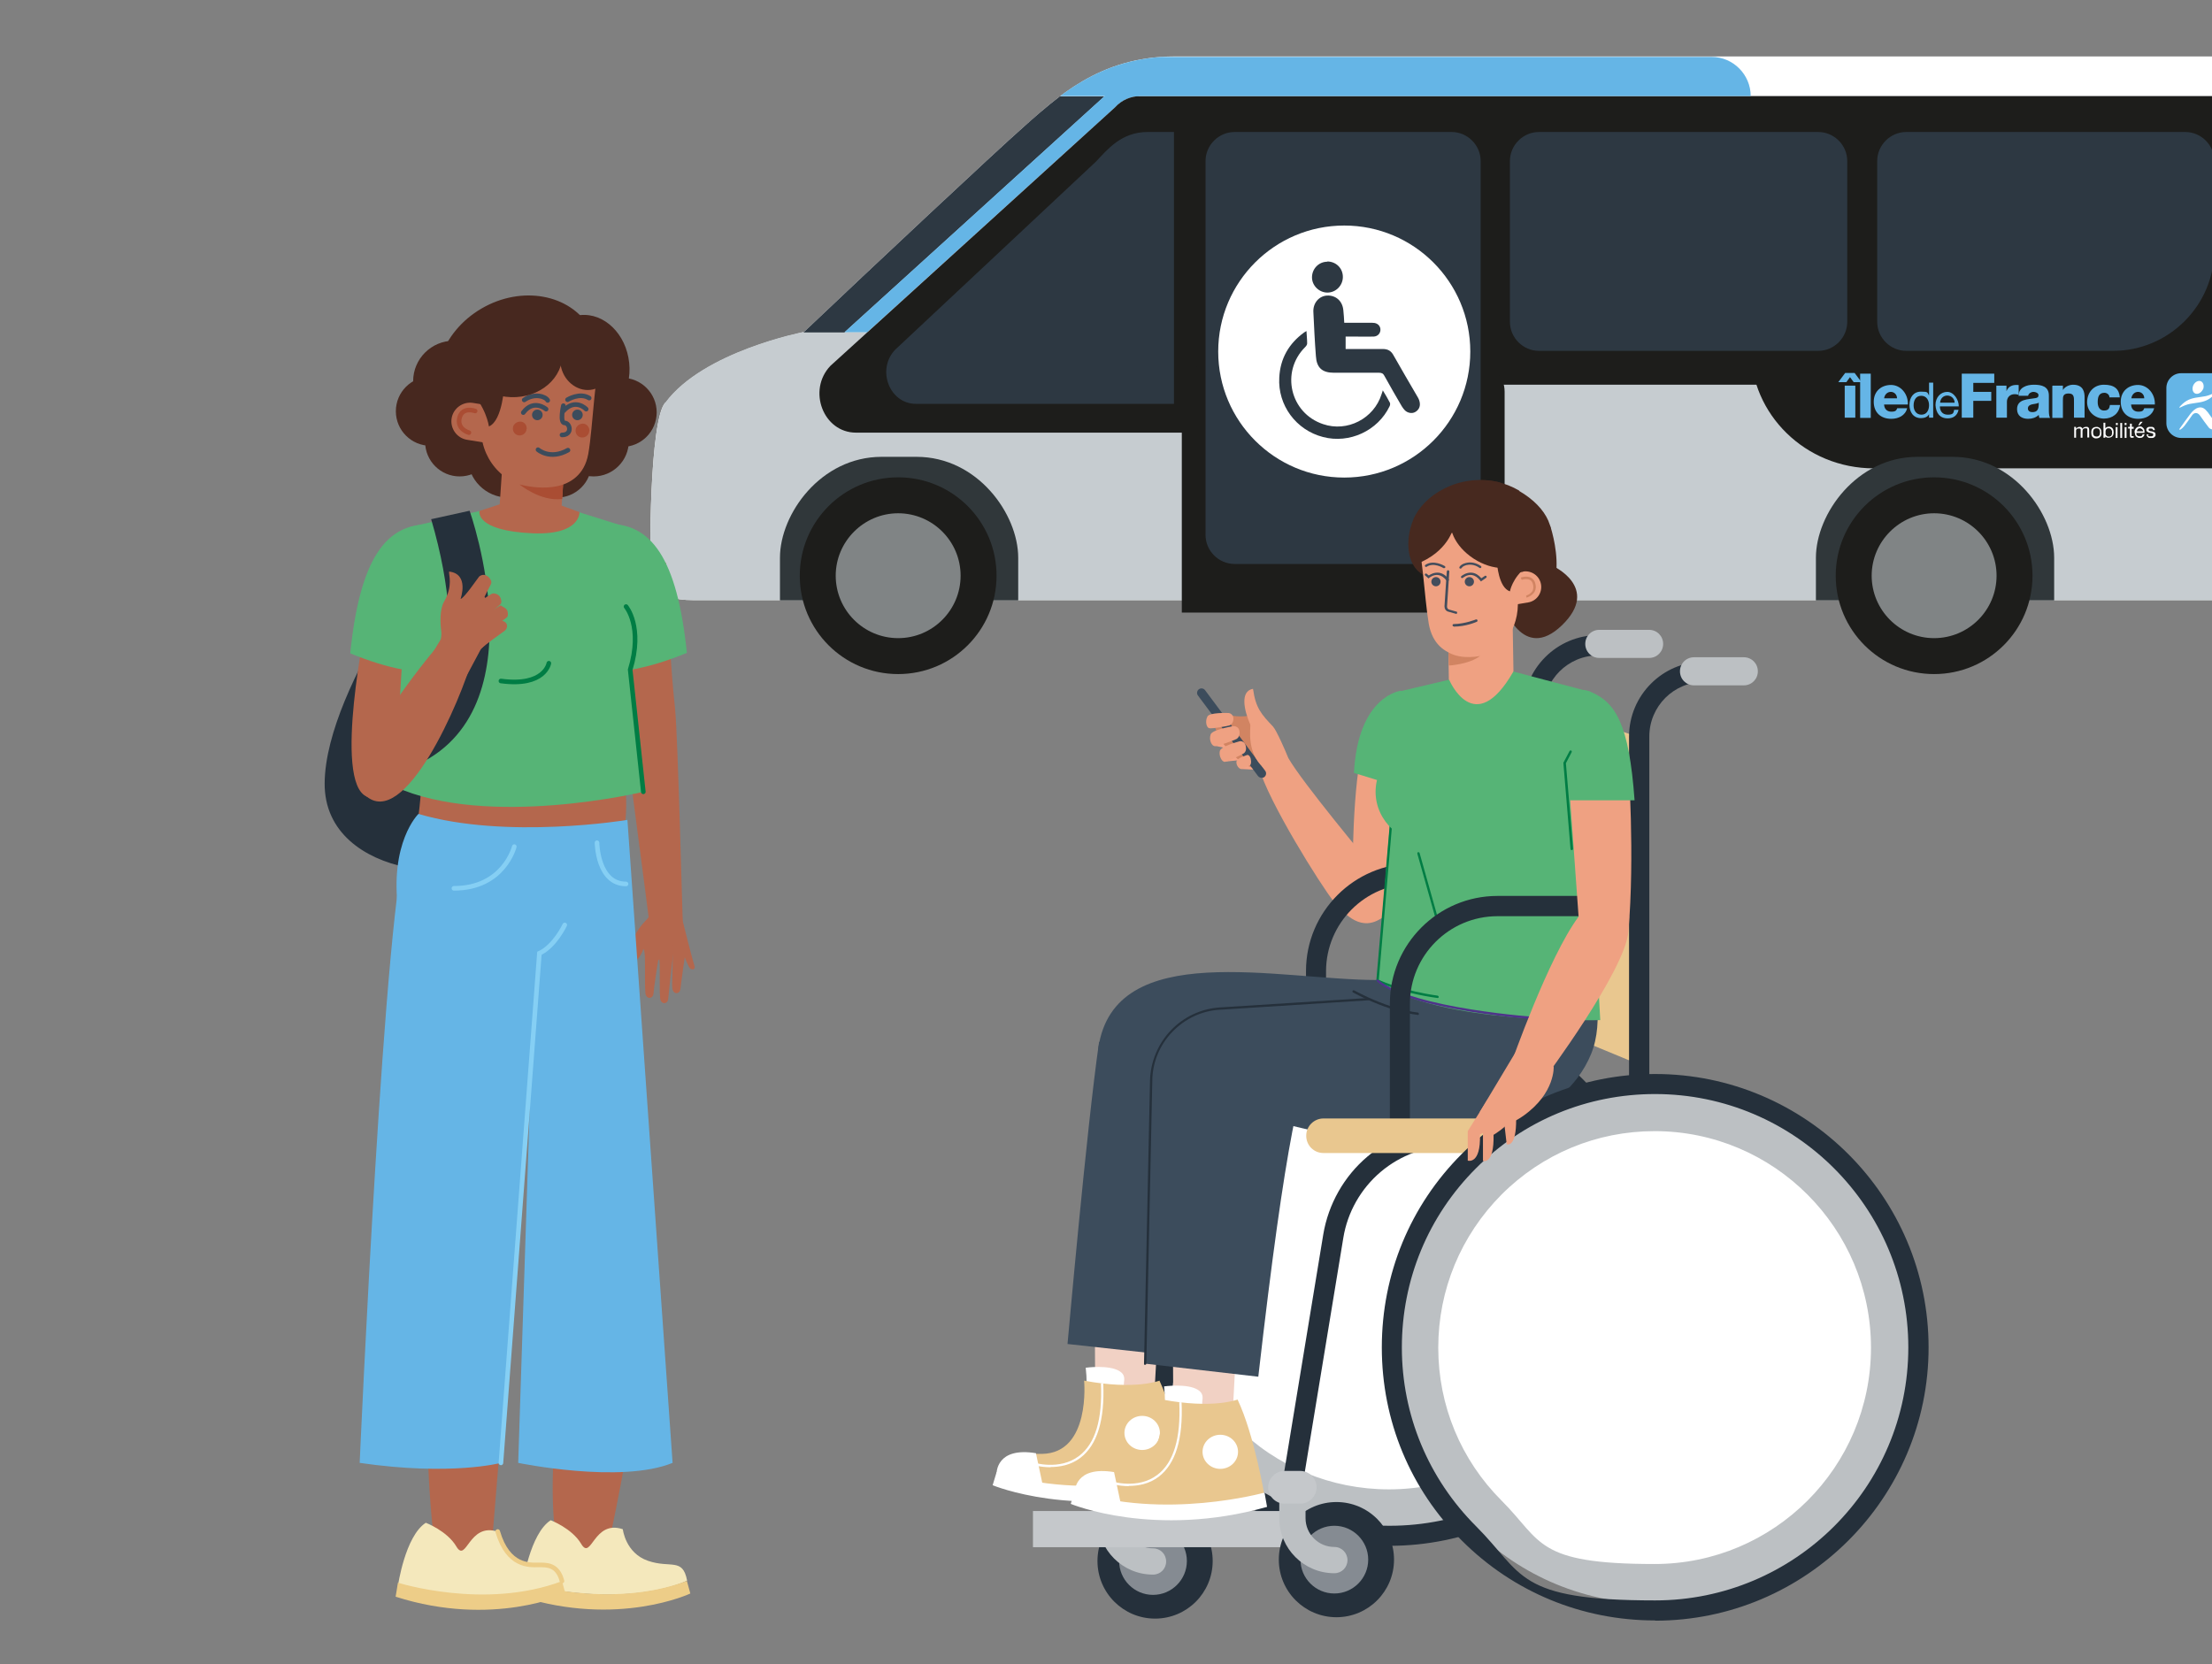 <?xml version="1.0" encoding="utf-8"?>
<svg xmlns="http://www.w3.org/2000/svg" id="Calque_1" data-name="Calque 1" version="1.1" viewBox="0 0 960 722.3">
  <rect x="0" y="0" width="960" height="722.3" fill="#808080" stroke="none"/>
  <defs>
    <style>
      .cls-1 {
        fill: #f4a386;
      }

      .cls-1, .cls-2, .cls-3, .cls-4, .cls-5, .cls-6, .cls-7, .cls-8, .cls-9, .cls-10, .cls-11, .cls-12, .cls-13, .cls-14, .cls-15, .cls-16, .cls-17, .cls-18, .cls-19, .cls-20, .cls-21, .cls-22, .cls-23, .cls-24, .cls-25, .cls-26, .cls-27 {
        stroke-width: 0px;
      }

      .cls-2 {
        fill: #30373a;
      }

      .cls-2, .cls-10, .cls-23 {
        fill-rule: evenodd;
      }

      .cls-3 {
        fill: #4f338a;
      }

      .cls-4 {
        fill: #efa182;
      }

      .cls-5 {
        fill: #434d5c;
      }

      .cls-6 {
        fill: #56b476;
      }

      .cls-7 {
        fill: #007d44;
      }

      .cls-8 {
        fill: #edcd88;
      }

      .cls-9, .cls-23 {
        fill: #1d1d1b;
      }

      .cls-10 {
        fill: #808485;
      }

      .cls-11 {
        fill: #f4e8bc;
      }

      .cls-12 {
        fill: #65b5e6;
      }

      .cls-13 {
        fill: #b4674d;
      }

      .cls-28 {
        stroke: #3c4c5c;
      }

      .cls-28, .cls-29, .cls-30, .cls-31, .cls-32 {
        fill: none;
        stroke-linecap: round;
        stroke-miterlimit: 10;
        stroke-width: 2px;
      }

      .cls-29 {
        stroke: #85cff4;
      }

      .cls-14 {
        fill: #47281f;
      }

      .cls-15 {
        fill: #47291f;
      }

      .cls-16 {
        fill: #25303b;
      }

      .cls-17 {
        fill: #aa4d33;
      }

      .cls-18 {
        fill: #bcc0c3;
      }

      .cls-19 {
        fill: #3c4c5c;
      }

      .cls-30 {
        stroke: #007d44;
      }

      .cls-20 {
        fill: #d18462;
      }

      .cls-33 {
        opacity: .6;
      }

      .cls-21 {
        fill: #c5c8cb;
      }

      .cls-22 {
        fill: #2d3842;
      }

      .cls-24 {
        fill: #f1d1c4;
      }

      .cls-31 {
        stroke: #aa4d33;
      }

      .cls-25 {
        fill: #fff;
      }

      .cls-32 {
        stroke: #edcd88;
      }

      .cls-26 {
        fill: #c6ccd0;
      }

      .cls-27 {
        fill: #e9c78f;
      }
    </style>
  </defs>
  <g>
    <g>
      <path class="cls-25" d="M288.9,174.8c16.4-22.2,59.9-30.6,59.9-30.6,29.9-28.4,83.6-78.7,95.3-89,14.3-12.5,32.8-30.7,65.7-30.7h467.1c15.2,0,21.7,9.8,21.7,24.2v187.2c0,21.1-19.5,24.6-30,24.6H300.8c-17.2,0-18.2-8.1-18.2-12.7-.8-2.9-.8-66,6.2-73.1Z"/>
      <path class="cls-26" d="M998.6,235.9c0,21.1-19.5,24.6-30,24.6H300.8c-17.2,0-18.2-8.1-18.2-12.7-.8-2.9-.8-66,6.2-73.1,16.4-22.2,59.9-30.6,59.9-30.6,1-1.1-1.1,1.2,0,0h649.8v91.7Z"/>
      <path class="cls-9" d="M759.9,151.8v-87.4h221.2v138.9h-167.8c-29.9,0-53.4-23.6-53.4-51.5Z"/>
      <path class="cls-22" d="M460.1,41.8h19.3c-12.7,11.5-93.6,85-112.9,102.5h-17.8c29.9-28.4,83.6-78.7,95.3-89,4.7-4.2,10-8.9,16-13.5Z"/>
      <path class="cls-12" d="M483.9,46.6l-107.5,97.6h-9.9c20.5-18.6,111-100.8,114.4-103.9,2.6-2.3,4.8-3.3,8.7-3.2l4.8,4.6h0c-4,.2-7.7,1.9-10.5,4.9Z"/>
      <path class="cls-9" d="M371.5,187.8h268l8.6-20.8h282.8c29.4,0,52.4-27,49.7-58.2l.4-51.7c-.8-8.7-7.6-15.4-15.8-15.4h-470.2c-4.2,0-8.2,1.7-11.1,4.9l-123.5,112.2c-10.1,10.6-3.1,29,11.1,29Z"/>
      <path class="cls-23" d="M652.9,265.9h-140v-95.9c0-7,5.6-12.6,12.6-12.6h114.9c6.9,0,12.6,5.6,12.6,12.6v95.9Z"/>
      <path class="cls-22" d="M917.1,152.3c24.1,0,43.9-19.7,43.9-43.9v-38.5c0-6.9-5.7-12.6-12.6-12.6h-121.1c-6.9,0-12.6,5.7-12.6,12.6v69.8c0,6.9,5.7,12.6,12.6,12.6h89.9Z"/>
      <path class="cls-22" d="M789.1,152.3c6.9,0,12.6-5.7,12.6-12.6v-69.8c0-6.9-5.7-12.6-12.6-12.6h-121.2c-6.9,0-12.6,5.7-12.6,12.6v69.8c0,6.9,5.7,12.6,12.6,12.6h121.2Z"/>
      <path class="cls-22" d="M630,244.8c6.9,0,12.6-5.7,12.6-12.6V69.9c0-6.9-5.7-12.6-12.6-12.6h-94.2c-6.9,0-12.6,5.7-12.6,12.6v162.3c0,6.9,5.7,12.6,12.6,12.6h94.2Z"/>
      <path class="cls-22" d="M388.5,151.8l87.2-81.7c4.9-5.2,11-12.8,22.3-12.8h11.5v118h-112c-11.5,0-17.2-14.9-9-23.5Z"/>
      <path class="cls-23" d="M622.3,146.3c0-3.7,3-6.7,6.7-6.7s6.7,3,6.7,6.7v14.4c0,3.7-3,6.7-6.7,6.7s-6.7-3-6.7-6.7v-14.4Z"/>
      <path class="cls-12" d="M504.2,24.7h238.6c9.4,0,17,7.7,17,17h-299.7c11.1-8.3,25-15.8,44.1-17Z"/>
      <g>
        <g>
          <path class="cls-2" d="M832.2,198.3h15.2c26.4,0,44.1,24.8,44.1,43.8v18.5h-103.4v-18.5c0-19,17.7-43.8,44.1-43.8Z"/>
          <path class="cls-23" d="M882.1,249.9c0-23.6-19.1-42.7-42.7-42.7s-42.7,19.1-42.7,42.7,19.1,42.7,42.7,42.7,42.7-19.1,42.7-42.7h0Z"/>
        </g>
        <path class="cls-10" d="M866.5,249.9c0-15-12.2-27.1-27.1-27.1s-27.1,12.2-27.1,27.1,12.1,27.1,27.1,27.1,27.1-12.2,27.1-27.1h0Z"/>
      </g>
      <g>
        <g>
          <path class="cls-2" d="M382.6,198.3h15.2c26.4,0,44.1,24.8,44.1,43.8v18.5h-103.4v-18.5c0-19,17.7-43.8,44.1-43.8Z"/>
          <path class="cls-23" d="M432.5,249.9c0-23.6-19.1-42.7-42.7-42.7s-42.7,19.1-42.7,42.7,19.1,42.7,42.7,42.7,42.7-19.1,42.7-42.7h0Z"/>
        </g>
        <path class="cls-10" d="M416.9,249.9c0-15-12.2-27.1-27.1-27.1s-27.1,12.2-27.1,27.1,12.1,27.1,27.1,27.1,27.1-12.2,27.1-27.1h0Z"/>
      </g>
      <g>
        <g>
          <path class="cls-12" d="M968.3,183.7c0,3.5-2.9,6.4-6.4,6.4h-15.3c-3.5,0-6.4-2.9-6.4-6.4v-15.3c0-3.5,2.9-6.4,6.4-6.4h15.3c3.5,0,6.4,2.9,6.4,6.4v15.3Z"/>
          <g>
            <path class="cls-25" d="M956,169.1c-.7,1.4-2.1,2.2-3.3,1.7-1.1-.5-1.5-2.1-.8-3.6.7-1.4,2.1-2.2,3.3-1.7,1.1.5,1.5,2.1.9,3.6"/>
            <path class="cls-25" d="M957.9,178.7c-2.4-3.4-5.4-1.6-7.4,1.1-1.6,2.1-2.9,4-4.5,6.2-.4.5,0,.7.4.4.5-.3,1-.8,1.6-1.5.7-.9,2.4-3.2,3.4-4.7,1-1.3,2.4-1.2,3.4.2,1.1,1.6,2.5,3.5,3.8,5.2.9,1.2,3.5,1,4.6.9.2,0,.3-.2.2-.3-.7-1-3.2-4.4-5.4-7.5Z"/>
          </g>
          <path class="cls-25" d="M961.1,170.5c-3.4,1.7-4.4,1.5-7.3,2-2.9.4-5,1.1-7.4,3.6-.6.6-.9,1.2,0,.7,3.4-1.7,4.4-1.5,7.3-2,2.9-.4,5-1.1,7.4-3.6.6-.6.9-1.2,0-.7Z"/>
        </g>
        <g>
          <g>
            <path class="cls-12" d="M801.2,165.9h-3.4l3-4h4.1l3,4h-3.4l-1.6-2.2-1.6,2.2ZM800.6,167.4h4.6v13.9h-4.6v-13.9Z"/>
            <rect class="cls-12" x="807.3" y="162.2" width="4.6" height="19.2"/>
            <path class="cls-12" d="M817.7,175.5c0,1.9,1.2,3.2,3.1,3.2s2.2-.5,2.6-1.5h4.3c-.8,3.2-3.8,4.6-6.9,4.6-4.5,0-7.6-2.7-7.6-7.4s3.4-7.3,7.5-7.3,7.5,3.8,7.3,8.5h-10.2M823.3,172.9c0-1.6-1.2-2.8-2.7-2.8s-2.7,1.2-2.9,2.8h5.7Z"/>
            <path class="cls-12" d="M839,181.3h-1.8v-1.5h0c-.6,1.2-2,1.7-3.5,1.7-3.4,0-5-2.7-5-5.8s1.7-5.7,5-5.7,2.7.4,3.5,1.7h0v-5.6h1.8v15.1M833.9,180c2.4,0,3.3-2.1,3.3-4.1s-1-4.1-3.4-4.1-3.3,2.1-3.3,4.2,1.1,4,3.4,4"/>
            <path class="cls-12" d="M850,177.9c-.5,2.4-2.2,3.7-4.7,3.7-3.5,0-5.1-2.4-5.3-5.8,0-3.3,2.2-5.7,5.1-5.7s5.1,3.6,5,6.3h-8.2c0,1.9,1,3.6,3.4,3.6s2.5-.7,2.8-2.1h1.8M848.3,174.8c0-1.7-1.4-3.1-3.2-3.1s-3,1.4-3.1,3.1h6.3Z"/>
            <polygon class="cls-12" points="851.4 162.2 865.5 162.2 865.5 166.2 856.4 166.2 856.4 170.1 864.2 170.1 864.2 174 856.4 174 856.4 181.3 851.4 181.3 851.4 162.2"/>
            <path class="cls-12" d="M866.4,167.4h4.4v2.4h0c.7-1.8,2.2-2.7,4.2-2.7s.7,0,1.1.1v4.2c-.6-.2-1.1-.3-1.7-.3-2.3,0-3.4,1.6-3.4,3.3v6.9h-4.6v-13.9Z"/>
            <path class="cls-12" d="M876.1,171.7c0-1.8.9-3,2.2-3.7,1.2-.7,2.8-1,4.4-1,3.3,0,6.5.7,6.5,4.7v6.1c0,1.2,0,2.5.5,3.6h-4.6c-.2-.4-.2-.9-.3-1.3-1.2,1.2-2.9,1.7-4.6,1.7-2.7,0-4.8-1.3-4.8-4.2,0-4.5,4.9-4.2,8.1-4.8.8-.2,1.2-.4,1.2-1.3s-1.3-1.4-2.2-1.4-2.1.6-2.3,1.7h-4.3M882,178.9c2.2,0,2.9-1.2,2.8-4.1-.6.4-1.8.5-2.8.7-1,.2-1.9.7-1.9,1.8s.9,1.6,1.9,1.6"/>
            <path class="cls-12" d="M890.9,167.4h4.4v1.9h0c.8-1.4,2.7-2.3,4.4-2.3,4.6,0,5,3.4,5,5.4v8.9h-4.6v-6.7c0-1.9.2-3.8-2.3-3.8s-2.5,1.4-2.5,3v7.6h-4.6v-13.9Z"/>
            <path class="cls-12" d="M915.5,172.5c0-1.2-1.1-2-2.2-2-2.6,0-2.9,2.2-2.9,4.1s.8,3.6,2.7,3.6,2.4-.9,2.6-2.4h4.4c-.4,3.7-3.3,5.9-7,5.9s-7.3-2.9-7.3-7.1,2.8-7.6,7.3-7.6,6.6,1.8,6.9,5.5h-4.4Z"/>
            <path class="cls-12" d="M924.9,175.5c0,1.9,1.2,3.2,3.1,3.2s2.2-.5,2.6-1.5h4.3c-.8,3.2-3.8,4.6-6.9,4.6-4.5,0-7.6-2.7-7.6-7.4s3.4-7.3,7.5-7.3,7.5,3.8,7.3,8.5h-10.2M930.6,172.9c0-1.6-1.2-2.8-2.7-2.8s-2.7,1.2-2.9,2.8h5.7Z"/>
          </g>
          <g>
            <path class="cls-25" d="M901,185.4v.7h0c.4-.5.9-.8,1.5-.8s.6,0,.8.2c.2.1.4.3.5.6.2-.3.4-.5.6-.6.3-.1.5-.2.8-.2s.4,0,.6,0c.2,0,.4.1.5.2.1.1.2.2.3.4,0,.2.1.4.1.6v3.4h-.8v-3.1c0-.1,0-.3,0-.4,0-.1,0-.2-.1-.3,0,0-.2-.2-.3-.2-.1,0-.3,0-.5,0-.4,0-.7.1-.9.3-.2.2-.3.5-.3.9v2.9h-.8v-3.1c0-.1,0-.3,0-.4s0-.2-.1-.3c0,0-.2-.2-.3-.2-.1,0-.3,0-.4,0s-.4,0-.6.1c-.2,0-.3.2-.4.3-.1.1-.2.3-.2.4,0,.1,0,.2,0,.3v2.9h-.8v-4.7h.7Z"/>
            <path class="cls-25" d="M907.7,186.8c0-.3.2-.6.4-.8.2-.2.4-.4.7-.5.3-.1.6-.2,1-.2s.7,0,1,.2c.3.1.5.3.7.5.2.2.3.5.4.8,0,.3.1.6.1,1s0,.7-.1,1c0,.3-.2.6-.4.8-.2.2-.4.4-.7.5-.3.1-.6.2-1,.2s-.7,0-1-.2c-.3-.1-.5-.3-.7-.5-.2-.2-.3-.5-.4-.8,0-.3-.1-.6-.1-1s0-.7.1-1ZM908.5,188.5c0,.2.2.4.3.6.1.1.3.3.5.3.2,0,.4.1.6.1s.4,0,.6-.1c.2,0,.3-.2.5-.3.1-.1.2-.3.3-.6,0-.2.1-.5.1-.8s0-.5-.1-.8c0-.2-.2-.4-.3-.6-.1-.2-.3-.3-.5-.3-.2,0-.4-.1-.6-.1s-.4,0-.6.1c-.2,0-.3.2-.5.3-.1.1-.2.3-.3.6s-.1.5-.1.8,0,.5.1.8Z"/>
            <path class="cls-25" d="M913.7,183.6v2.4h0c.1-.3.3-.4.6-.6.3-.1.6-.2.9-.2s.7,0,.9.2c.3.1.5.3.7.5.2.2.3.5.4.8,0,.3.1.6.1.9s0,.6-.1.9c0,.3-.2.5-.4.8-.2.2-.4.4-.7.5-.3.1-.6.2-.9.2s-.2,0-.4,0c-.1,0-.3,0-.4-.1-.1,0-.3-.1-.4-.2-.1,0-.2-.2-.3-.3h0v.6h-.8v-6.5h.8ZM916.5,187c0-.2-.1-.4-.3-.6-.1-.2-.3-.3-.5-.4-.2,0-.4-.1-.6-.1s-.5,0-.7.2c-.2.1-.3.2-.4.4-.1.2-.2.4-.2.6,0,.2,0,.4,0,.6s0,.5,0,.7c0,.2.1.4.3.6.1.2.3.3.5.4.2.1.4.1.7.1s.5,0,.7-.2c.2,0,.3-.2.4-.4.1-.2.2-.4.2-.6,0-.2,0-.4,0-.7s0-.4,0-.6Z"/>
            <path class="cls-25" d="M918.3,184.5v-.9h.8v.9h-.8ZM919,185.4v4.7h-.8v-4.7h.8Z"/>
            <path class="cls-25" d="M921,183.6v6.5h-.8v-6.5h.8Z"/>
            <path class="cls-25" d="M922.1,184.5v-.9h.8v.9h-.8ZM922.9,185.4v4.7h-.8v-4.7h.8Z"/>
            <path class="cls-25" d="M926,185.4v.7h-.9v2.9c0,0,0,.2,0,.2,0,0,0,0,0,.1,0,0,0,0,.2,0,0,0,.2,0,.3,0h.4v.7h-.6c-.2,0-.4,0-.5,0-.1,0-.3,0-.3-.2s-.1-.2-.2-.3c0-.1,0-.3,0-.5v-3h-.8v-.7h.8v-1.4h.8v1.4h.9Z"/>
            <path class="cls-25" d="M930,189.7c-.3.3-.8.4-1.3.4s-.7,0-1-.2c-.3-.1-.5-.3-.7-.5-.2-.2-.3-.5-.4-.8,0-.3-.1-.6-.2-1,0-.4,0-.7.2-1,.1-.3.3-.6.5-.8.2-.2.4-.4.7-.5.3-.1.6-.2.9-.2s.8,0,1,.3c.3.2.5.4.7.7.2.3.3.6.3.9,0,.3,0,.6,0,.9h-3.5c0,.2,0,.4,0,.6,0,.2.1.3.3.5.1.1.3.3.5.3.2,0,.4.1.7.1s.6,0,.8-.2c.2-.1.3-.4.4-.7h.8c-.1.5-.3.9-.7,1.2ZM929.9,186.7c0-.2-.2-.3-.3-.4-.1-.1-.3-.2-.4-.3-.2,0-.3-.1-.5-.1s-.4,0-.5.1c-.2,0-.3.2-.4.3-.1.1-.2.3-.3.4,0,.2-.1.3-.1.5h2.7c0-.2,0-.3-.1-.5ZM928.9,183.1l-.9,1.5h.6l1.3-1.5h-1Z"/>
            <path class="cls-25" d="M932.1,189c0,.1.2.2.3.3.1,0,.3.1.4.1.1,0,.3,0,.5,0s.2,0,.4,0c.1,0,.3,0,.4-.1.1,0,.2-.1.3-.2,0,0,.1-.2.1-.4,0-.2,0-.4-.2-.5-.2-.1-.3-.2-.6-.2-.2,0-.5-.1-.7-.2-.3,0-.5-.1-.7-.2-.2-.1-.4-.2-.6-.4-.2-.2-.2-.4-.2-.7s0-.4.2-.6c.1-.2.2-.3.4-.4.2-.1.4-.2.6-.2.2,0,.4,0,.6,0s.5,0,.7,0c.2,0,.4.1.6.2.2.1.3.3.4.5.1.2.2.4.2.7h-.8c0-.2,0-.3-.1-.4,0-.1-.2-.2-.3-.2-.1,0-.2-.1-.3-.1-.1,0-.3,0-.4,0s-.2,0-.3,0c-.1,0-.2,0-.3.1-.1,0-.2.1-.2.2,0,0,0,.2,0,.3s0,.2.1.3c0,0,.2.2.4.2.1,0,.3.1.5.1.2,0,.4,0,.5.1.2,0,.4,0,.6.2.2,0,.3.1.5.2.1.1.3.2.3.4,0,.2.1.3.1.6s0,.5-.2.7c-.1.2-.3.3-.5.5-.2.1-.4.2-.6.2-.2,0-.5,0-.7,0s-.5,0-.7,0c-.2,0-.4-.1-.6-.3-.2-.1-.3-.3-.4-.5-.1-.2-.2-.4-.2-.7h.8c0,.2,0,.3.1.4Z"/>
          </g>
        </g>
      </g>
    </g>
    <g>
      <path class="cls-25" d="M528.7,152.6c0-30.2,24.5-54.7,54.7-54.7s54.7,24.5,54.7,54.7-24.5,54.7-54.7,54.7-54.7-24.5-54.7-54.7Z"/>
      <g>
        <path class="cls-22" d="M584,146.3v5.2h2c4.7,0,9.4,0,14.2,0,2.1,0,3.5.8,4.5,2.6,3.5,6.2,7.1,12.3,10.7,18.5.4.7.7,1.5.8,2.4.2,1.7-.6,3.1-2.1,3.9-1.3.7-3.2.4-4.4-.8-.5-.5-.9-1.1-1.3-1.7-2.6-4.4-5.1-8.8-7.6-13.3-.5-1-1.2-1.3-2.3-1.3-6.5,0-13,0-19.6,0-5.1,0-7.5-2.2-7.8-7.2-.5-6.4-.8-12.8-1.1-19.2-.2-3.8,2.4-6.9,5.9-7.1,3.8-.2,6.7,2.3,7.1,6.3.2,1.8.3,3.6.4,5.5,3.7,0,7.4,0,11,0,.7,0,1.5,0,2.2.1,1.6.3,2.6,1.6,2.5,3.1-.1,1.5-1.2,2.7-2.9,2.8-2.6.1-5.3,0-7.9,0-1.4,0-2.9,0-4.3,0Z"/>
        <path class="cls-22" d="M600.1,169.4c1.2,2,2.2,3.6,3.1,5.4.2.4.1,1.1-.1,1.5-5.1,10.7-17.5,16.4-28.9,13.4-11.7-3-19.7-13.8-19-25.8.4-8.3,4.2-14.8,10.8-19.6.3-.2.5-.3,1-.6.1,1.9.3,3.6.3,5.4,0,.6-.5,1.2-.9,1.6-10.7,10.7-6.5,28.6,7.8,33.4,10.5,3.6,22.1-2.4,25.4-13,.2-.5.3-.9.6-1.8Z"/>
        <path class="cls-22" d="M576,113.5c3.8,0,6.8,2.9,6.8,6.7,0,3.7-3,6.8-6.7,6.8-3.6,0-6.7-3-6.7-6.6,0-3.7,2.9-6.8,6.7-6.8Z"/>
      </g>
    </g>
  </g>
  <g>
    <g>
      <path class="cls-4" d="M596.5,399.1c5.1.2,9.9-5.7,11.7-13.4,0,0,13.1-57,14.5-65.3,1.4-8.3-1.7-16.4-9.1-17.9-7.5-1.5-14.3,1.7-19.2,12.1-7,14.8-7.3,51.6-7.5,69.7-.2,11.7,4.3,14.6,9.7,14.8h0Z"/>
      <path class="cls-4" d="M546.4,333.2c4,14.7,26.9,51.2,32.2,57.8,5.4,6.5,12.4,13.7,21.5,7.2,9-6.5-.9-17.3-3.7-21-2.9-3.7-31-37.2-37.3-48.2,0,0-14.6-2.7-12.7,4.2h0Z"/>
      <polygon class="cls-1" points="538.6 333.8 544.6 334.1 542.4 330.8 538.6 333.8"/>
      <polygon class="cls-1" points="531.7 330.6 540.3 329.7 539.8 326.8 531.7 330.6"/>
      <polygon class="cls-1" points="526.7 323.6 533.2 325 533.1 319.9 526.7 323.6"/>
      <path class="cls-20" d="M526.3,307.9s9,5.3,19.2,2c0,0,5.9,3.3,7.7,10.8,0,0,.7,6.9-5.1,11.4-6.1,4.8-14.9-6.8-14.9-6.8,0,0-6.9-5.3-7-17.5Z"/>
      <path class="cls-19" d="M547.9,337.6c-.7.1-1.4-.1-1.9-.7l-26.1-35c-.6-.8-.5-2,.4-2.7.8-.6,2-.5,2.7.4l26.1,35c.6.8.5,2-.4,2.7-.2.2-.5.3-.8.3h0Z"/>
      <path class="cls-4" d="M536.6,330.7c.1-1.7,4.4-2.8,4.7-3,.3-.1,1.1.2,1.5,1.6.4,1.8,0,2.5-.2,2.8-.2.2-3.3,1.7-4,1.7-.7,0-2.1-1.4-2-3.1h0Z"/>
      <path class="cls-4" d="M529.4,326c.5-2.1,7.9-4,8.5-4.2.6-.2,2.3,0,2.7,1.8.6,2.2-.4,3.1-.8,3.4-.4.3-6.9,3.6-8.2,3.7s-2.7-2.6-2.2-4.7h0Z"/>
      <path class="cls-4" d="M525.4,318.8c.8-2.1,9-3.4,9.7-3.6.7-.1,2.5.2,2.8,2.1.4,2.3-.8,3.2-1.3,3.5s-7.8,3.1-9.3,3.1c-1.5,0-2.7-2.9-1.9-5h0Z"/>
      <path class="cls-4" d="M524,311c1.1-1.8,8.5-1.5,9.2-1.5.6,0,2.1.7,2.1,2.4,0,2.2-1.3,2.8-1.7,3-.5.2-7.5,1.5-8.8,1.2-1.3-.3-1.8-3.2-.8-5h0Z"/>
      <path class="cls-4" d="M550.4,334.7c-10.2-6.3-7.4-19.4-7.8-20.2-2.7-6.2-4.5-14.5,1.2-15.5,1.2,8.5,3.7,11.1,8.7,16.4,1.5,1.6,5.6,11,6.6,13.6,0,0-1.5,10.1-8.7,5.6h0Z"/>
    </g>
    <g>
      <g>
        <g>
          <path class="cls-25" d="M705.5,552.6c0-56.8-46-102.7-102.7-102.7-56.7,0-102.6,45.9-102.6,102.7s45.9,102.6,102.6,102.6,102.7-45.9,102.7-102.6Z"/>
          <path class="cls-18" d="M602.8,663.9c61.5,0,111.4-50,111.4-111.4s-50-111.5-111.4-111.5c-29.8,0-57.7,11.6-78.8,32.6-21,21-32.6,49-32.6,78.8s11.6,57.7,32.6,78.7c21,21,49,32.6,78.8,32.6ZM602.8,458.6c51.8,0,93.9,42.2,93.9,94s-42.1,93.9-93.9,93.9c-25.1,0-48.7-9.8-66.4-27.5-17.7-17.7-27.5-41.3-27.5-66.4s9.8-48.7,27.5-66.5c17.7-17.7,41.3-27.5,66.4-27.5Z"/>
        </g>
        <path class="cls-16" d="M603.1,671c65.4,0,118.7-53.2,118.7-118.6s-53.2-118.7-118.7-118.7c-31.7,0-61.5,12.3-83.9,34.7-22.4,22.4-34.7,52.2-34.7,84s12.3,61.4,34.7,83.8c22.4,22.4,52.2,34.7,83.9,34.7ZM603.1,442.5c60.6,0,109.9,49.3,109.9,110,0,60.5-49.3,109.8-109.9,109.8-29.4,0-56.9-11.4-77.7-32.2-20.7-20.7-32.2-48.3-32.2-77.6,0-29.4,11.4-57,32.2-77.8,20.7-20.8,48.3-32.2,77.7-32.2Z"/>
      </g>
      <path class="cls-16" d="M499,639.4c2.1,0,4-1.5,4.3-3.7l17.9-108.8c1.8-11.1,7.6-21.3,16.2-28.6,8.6-7.3,19.6-11.3,30.8-11.3s4.4-2,4.4-4.4c0-2.4-2-4.4-4.4-4.4-13.4,0-26.3,4.8-36.5,13.4-10.2,8.6-17,20.7-19.2,33.8l-17.9,108.8c-.4,2.4,1.2,4.6,3.6,5,.2,0,.5,0,.7,0Z"/>
      <polygon class="cls-27" points="710.5 319.7 665.5 304.8 665.5 443.1 710.5 461.7 710.5 319.7"/>
      <path class="cls-16" d="M665.5,503c2.4,0,4.4-2,4.4-4.4v-190.4c0-13.1,10.6-23.7,23.7-23.7,2.4,0,4.4-2,4.4-4.4,0-2.4-2-4.4-4.4-4.4-17.9,0-32.5,14.6-32.5,32.5v190.4c0,2.4,2,4.4,4.4,4.4Z"/>
      <path class="cls-16" d="M571.1,483.3c2.4,0,4.4-2,4.4-4.4v-57.3c0-20.9,17-38,38-38h34.9c2.4,0,4.4-2,4.4-4.4s-2-4.4-4.4-4.4h-34.9c-25.8,0-46.7,21-46.7,46.7v57.3c0,2.4,2,4.4,4.4,4.4Z"/>
      <g>
        <path class="cls-16" d="M476.3,677.6c0-13.8,11.2-25,25-25s25,11.2,25,25-11.2,25-25,25c-13.8,0-25-11.2-25-25Z"/>
        <g class="cls-33">
          <path class="cls-21" d="M485.7,677.6c0-8.1,6.6-14.7,14.7-14.7,8.1,0,14.7,6.6,14.7,14.7s-6.6,14.7-14.7,14.7c-8.1,0-14.7-6.6-14.7-14.7Z"/>
        </g>
        <path class="cls-18" d="M500.4,683.5c3.2,0,5.7-2.5,5.7-5.7s-2.5-5.7-5.7-5.7c-6.9,0-12.5-5.6-12.5-12.5v-13.4c0-3.1-2.6-5.7-5.7-5.7s-5.7,2.6-5.7,5.7v13.4c0,13.2,10.7,23.9,23.9,23.9Z"/>
        <path class="cls-25" d="M471.7,646.2c0,3.9,3.2,7.1,7.1,7.1h6.8c3.9,0,7.1-3.2,7.1-7.1h0c0-3.9-3.2-7.1-7.1-7.1h-6.8c-3.9,0-7.1,3.2-7.1,7.1h0Z"/>
      </g>
      <path class="cls-16" d="M560.8,649.8c2.1,0,4-1.5,4.3-3.7l17.9-108.8c1.8-11.1,7.6-21.3,16.2-28.6,8.6-7.3,19.6-11.3,30.8-11.3,2.4,0,4.4-2,4.4-4.4s-2-4.4-4.4-4.4c-13.4,0-26.3,4.8-36.5,13.4-10.2,8.6-17,20.7-19.2,33.8l-17.9,108.8c-.4,2.4,1.2,4.6,3.6,5,.2,0,.5,0,.7,0Z"/>
      <path class="cls-16" d="M711.4,514.5c2.4,0,4.4-2,4.4-4.4v-190.4c0-13.1,10.6-23.7,23.7-23.7,2.4,0,4.4-2,4.4-4.4s-2-4.4-4.4-4.4c-17.9,0-32.5,14.6-32.5,32.5v190.4c0,2.4,2,4.4,4.4,4.4Z"/>
      <g>
        <polygon class="cls-24" points="475.3 602.9 501 605.1 503.3 563.4 475.1 565.7 475.3 602.9"/>
        <path class="cls-25" d="M471.5,601.6s.3-2.6-.3-7.9c0,0,10.1-1.4,14.7,1.5,5,3.1-1.8,7.7,5.5,8.5,7.3.7-19.9-2-19.9-2Z"/>
        <path class="cls-27" d="M503.2,599.3s-10.5,4.2-32.7,0c0,0,3,31.5-18.3,31.8-12,.2-17.4-1.6-19.7,8.8,0,0,28.2,13.1,82.4,1.2,0,0-4.4-26.4-11.7-41.8Z"/>
        <path class="cls-25" d="M432.5,639.1l-1.7,5.6s36.2,15.1,85.2,1.3l-1.1-6.2s-43.6,12.2-82.4-.8Z"/>
        <ellipse class="cls-25" cx="495.7" cy="622" rx="7.7" ry="7.4"/>
        <path class="cls-25" d="M432.5,639.9c0-.8,0-11.9,17.1-9.1l3.3,15.5-20.4-6.3Z"/>
        <path class="cls-25" d="M455.9,636.8c4,0,8.8-.8,13-4,7.3-5.6,10.6-16.4,9.9-32.3h-1c.7,15.6-2.4,26.1-9.5,31.5-8.5,6.5-19.9,2.8-20,2.8l-.3,1c0,0,3.4,1.1,7.9,1.1Z"/>
      </g>
      <path class="cls-19" d="M674.1,379.3s28.2,49.7,16.4,78.3c-11.8,28.6-53.2,46-115.9,34.3,0,0-100.2-21.7-97.9-37.1,7-47.7,78.1-29.4,121.1-29.4,11.7,0,76.4-46.2,76.4-46.2Z"/>
      <path class="cls-19" d="M477,452.3c-5.4,37.1-13.6,130.4-13.7,131.1l49.4,5.4c11.1-104.3,22.2-141.1,30-157.2"/>
      <rect class="cls-21" x="448.3" y="655.9" width="114.7" height="15.7"/>
      <g>
        <path class="cls-16" d="M555,677c0-13.8,11.2-25,25-25,13.8,0,25,11.2,25,25,0,13.8-11.2,25-25,25-13.8,0-25-11.2-25-25Z"/>
        <g class="cls-33">
          <path class="cls-21" d="M564.4,677c0-8.1,6.6-14.7,14.7-14.7,8.1,0,14.7,6.6,14.7,14.7,0,8.1-6.6,14.7-14.7,14.7s-14.7-6.6-14.7-14.7Z"/>
        </g>
        <path class="cls-18" d="M579.1,682.9c3.2,0,5.7-2.5,5.7-5.7,0-3.1-2.5-5.7-5.7-5.7-6.9,0-12.5-5.6-12.5-12.5v-13.4c0-3.1-2.6-5.7-5.7-5.7s-5.7,2.6-5.7,5.7v13.4c0,13.2,10.7,23.9,23.9,23.9Z"/>
        <path class="cls-21" d="M550.4,645.6c0,3.9,3.2,7.1,7.1,7.1h6.8c3.9,0,7.1-3.2,7.1-7.1h0c0-3.9-3.2-7.1-7.1-7.1h-6.8c-3.9,0-7.1,3.2-7.1,7.1h0Z"/>
      </g>
      <g>
        <path class="cls-15" d="M673.6,245.5s21.3,9.4,4.3,25.9c-17.1,16.5-25.5-8.7-25.5-8.7l21.3-17.2Z"/>
        <path class="cls-15" d="M672.7,228s12.8,36.7-15.8,38l-2.3-21,18.1-17.1Z"/>
        <path class="cls-16" d="M618.8,229.3c3.7-4.7,7.3-7,10.9-6.8,4.9.3,7.9,5.1,8,5.2l.9-.5c-.1-.2-3.4-5.4-8.8-5.7-3.9-.2-7.9,2.2-11.8,7.2l.8.6Z"/>
        <path class="cls-15" d="M659.4,213c-12.5-7.3-27.1-5.7-32.6,3.7-5.5,9.3.3,22.9,12.8,30.2,12.5,7.3,26.1,2.8,31.5-6.5,5.5-9.3.7-20-11.8-27.3Z"/>
        <path class="cls-15" d="M638.6,235.8c4.2-10.5,19.2-24.7,11.9-26.5-17.6-4.1-33,5.9-37.2,16.4-4.2,10.5-1.9,21.3,5.1,24.1s16-3.5,20.2-14Z"/>
        <g>
          <path class="cls-4" d="M642.3,266.4c-7.7,1.5-13.9,6-13.8,10.2l.4,25c0,4.1,7.1,17.5,14.9,16,7.7-1.5,13.2-17.2,13.1-21.3v-1.2s-.4-23.8-.4-23.8c0-4.1-6.4-6.3-14.1-4.8Z"/>
          <path class="cls-4" d="M641.8,284.8c11.3-1.8,18.7-14,16.6-27.2l-3-18.7c-.7-4.1-2.2-7.9-4.3-11l-34.9,5.6c-.4,1.7.6,9,1.3,14.9.9,8.3,1.6,16.7,2.6,22.5,3.2,17.5,21.3,13.9,21.3,13.9"/>
          <path class="cls-4" d="M661,248.1c3.7-.6,7.2,1.9,7.8,5.6.6,3.7-1.9,7.2-5.6,7.8l-10.9,1.8-1.8-13.4,10.5-1.7Z"/>
        </g>
        <path class="cls-15" d="M649.7,244.4s.6,10.6,5.6,12.3c0,0,1.1-6.1,7.2-10.6l-12.8-1.7Z"/>
        <path class="cls-5" d="M631.9,266.5c.2,0,.4-.1.5-.4,0-.3,0-.6-.3-.6l-3.2-.9c-.6-.2-.9-.7-.9-1.3l1-15.2c0-.3-.2-.5-.5-.6-.3,0-.5.2-.6.5l-1,15.2c0,1.1.6,2,1.6,2.3l3.2.9s0,0,.1,0Z"/>
        <path class="cls-5" d="M630.9,272h0c5.3,0,9.8-2,10-2.1.3-.1.4-.4.3-.7-.1-.3-.4-.4-.7-.3,0,0-4.6,1.9-9.6,2-.3,0-.5.2-.5.5,0,.3.2.5.5.5Z"/>
        <path class="cls-5" d="M642.7,252.4l2.3-1.6c.2-.2.3-.5.1-.7-.2-.2-.5-.3-.7-.1l-1.5,1c-1.2-1.4-2.5-2.2-4-2.4-2.6-.3-4.6,1.4-4.7,1.5-.2.2-.2.5,0,.7.2.2.5.2.7,0,0,0,1.8-1.5,3.9-1.2,1.3.2,2.5,1,3.6,2.4l.3.4Z"/>
        <path class="cls-5" d="M635.7,252.5c0,1.1.9,2,2,2s2-.9,2-2c0-1.1-.9-2-2-2s-2,.9-2,2Z"/>
        <path class="cls-5" d="M628.3,252.2c.1,0,.2,0,.3-.1.2-.2.3-.5.1-.7-1.2-1.7-2.7-2.6-4.3-2.8-2-.2-3.6.7-4.3,1.2l-.9-.7c-.2-.2-.5-.2-.7,0-.2.2-.2.5,0,.7l1.5,1.3.3-.3s1.8-1.5,3.9-1.2c1.3.2,2.5,1,3.6,2.4.1.1.3.2.4.2Z"/>
        <path class="cls-5" d="M621.2,252.5c0,1.1.9,2,2,2s2-.9,2-2-.9-2-2-2c-1.1,0-2,.9-2,2Z"/>
        <path class="cls-20" d="M662.6,259.4c0,0,2.3-.7,3.4-2.5.6-1.1.7-2.3.3-3.7-.3-1.2-1-2-2-2.5-1.9-.9-4.2,0-4.3,0l.4,1s2-.7,3.5,0c.7.3,1.2,1,1.4,1.9.3,1.1.2,2.1-.2,2.9-.9,1.5-2.7,2-2.8,2.1l.3,1Z"/>
        <path class="cls-5" d="M626.8,246.6c.2,0,.3,0,.4-.2.2-.2,0-.6-.2-.7-.2-.1-4.8-2.9-8.4-.5-.2.2-.3.5-.1.7.2.2.5.3.7.1,3-2,7.2.5,7.2.6,0,0,.2,0,.3,0Z"/>
        <path class="cls-5" d="M633.9,246.8c.2,0,.4-.1.5-.3.2-.4.9-.9,2-1.2.9-.2,3.2-.6,5.7,1.2.2.2.6.1.7-.1.2-.2.1-.6-.1-.7-2-1.4-4.4-1.9-6.6-1.3-1.3.3-2.3,1-2.7,1.7-.1.3,0,.6.2.7,0,0,.2,0,.2,0Z"/>
        <ellipse class="cls-15" cx="645.6" cy="232.5" rx="11.6" ry="17.9" transform="translate(99.3 647.6) rotate(-57)"/>
        <path class="cls-20" d="M642.5,284.7s-7.9,1.9-13.9-1.5l.2,5.7s9.1-.5,13.7-4.3Z"/>
        <path class="cls-15" d="M630.8,229s-2.2,10.7-16.5,16l-1-13.4,17.6-2.6Z"/>
      </g>
      <path class="cls-6" d="M628.9,295s10.9,26.2,27.9-3.5l33.3,8.8s-10.4,19-1,42.1l5.4,100.4s-70.5,2.1-96.8-17l10.2-125.8,20.8-4.9Z"/>
      <path class="cls-6" d="M608.1,299.8s-18.7,1.9-20.5,35.7l18.5,5.7"/>
      <path class="cls-7" d="M623.9,433.2c.3,0,.5-.2.5-.4,0-.3-.2-.5-.4-.6-14.3-2-23.8-6-25.6-6.9l6.6-77v-6.1c0-.3-.2-.5-.5-.5s-.5.2-.5.5v6s-6.7,77.7-6.7,77.7l.3.2c0,0,10.1,4.9,26.2,7.1,0,0,0,0,0,0Z"/>
      <path class="cls-7" d="M623.9,400.4s0,0,.1,0c.3,0,.4-.4.4-.6l-8.3-29.5c0-.3-.4-.4-.6-.4-.3,0-.4.4-.4.6l8.3,29.5c0,.2.3.4.5.4Z"/>
      <g>
        <polygon class="cls-24" points="509.2 611.1 535 613.2 537.2 571.6 509 573.8 509.2 611.1"/>
        <path class="cls-25" d="M505.5,609.7s.3-2.6-.3-7.9c0,0,10.1-1.4,14.7,1.5,5,3.1-1.8,7.7,5.5,8.5,7.3.7-19.9-2-19.9-2Z"/>
        <path class="cls-27" d="M537.1,607.5s-10.5,4.2-32.7,0c0,0,3,31.5-18.3,31.8-12,.2-17.4-1.6-19.7,8.8,0,0,28.2,13.1,82.4,1.2,0,0-4.4-26.4-11.7-41.8Z"/>
        <path class="cls-25" d="M466.4,647.2l-1.7,5.6s36.2,15.1,85.2,1.3l-1.1-6.2s-43.6,12.2-82.4-.8Z"/>
        <ellipse class="cls-25" cx="529.6" cy="630.2" rx="7.7" ry="7.4"/>
        <path class="cls-25" d="M466.4,648.1c0-.8,0-11.9,17.1-9.1l3.3,15.5-20.4-6.3Z"/>
        <path class="cls-25" d="M489.9,645c4,0,8.8-.8,13-4,7.3-5.6,10.6-16.4,9.9-32.3h-1c.7,15.6-2.4,26.1-9.5,31.5-8.5,6.5-19.9,2.8-20,2.8l-.3,1c0,0,3.4,1.1,7.9,1.1Z"/>
      </g>
      <path class="cls-19" d="M572.6,450.5c-7.8,16.1-14.6,42.9-26.5,147.1l-49.4-5.7c0-.7,8.3-109.5,16.7-143.2"/>
      <path class="cls-3" d="M668.4,442.6c.3,0,.5-.2.5-.5,0-.3-.2-.5-.5-.5-.6,0-55.6-3.7-70.2-16.3-.2-.2-.5-.2-.7,0-.2.2-.2.5,0,.7,6.3,5.4,20.1,9.8,41.1,13.2,15.6,2.5,29.6,3.4,29.7,3.4,0,0,0,0,0,0Z"/>
      <path class="cls-16" d="M607.5,497.4c2.4,0,4.4-2,4.4-4.4v-57.3c0-20.9,17-38,38-38h60.5c2.4,0,4.4-2,4.4-4.4s-2-4.4-4.4-4.4h-60.5c-25.8,0-46.7,21-46.7,46.7v57.3c0,2.4,2,4.4,4.4,4.4Z"/>
      <path class="cls-27" d="M574.4,500.5h135.7c4.1,0,7.5-3.3,7.5-7.5,0-4.1-3.3-7.5-7.5-7.5h-135.7c-4.1,0-7.5,3.3-7.5,7.5s3.3,7.5,7.5,7.5Z"/>
      <path class="cls-16" d="M497,592.4c.3,0,.5-.2.5-.5l2.6-122.9c.1-7.9,3.2-15.4,8.7-21.1,5.5-5.7,12.8-9.2,20.7-9.6l64.4-4.1c.3,0,.5-.3.5-.5s-.3-.5-.5-.5l-64.4,4.1c-8.2.5-15.8,4.1-21.4,10-5.6,5.9-8.8,13.7-9,21.8l-2.6,122.9c0,.3.2.5.5.5h0Z"/>
      <path class="cls-16" d="M615.3,440.6c.3,0,.5-.2.5-.5,0-.3-.2-.5-.5-.6-.1,0-11.4-.9-27.6-9.6-.3-.1-.6,0-.7.2-.1.3,0,.6.2.7,16.4,8.8,27.9,9.7,28,9.7,0,0,0,0,0,0Z"/>
      <path class="cls-4" d="M706.7,331.3s2.9,40.2,0,73.2c-1.5,17-36.6,64-36.6,64l-14.2-7s16.1-46,29.2-63.6l-4.5-62.6,26-4Z"/>
      <path class="cls-6" d="M690.1,300.2c11.1,4.6,16.9,14,19.3,47.2h-36s-.7-54.4,16.7-47.2Z"/>
      <path class="cls-7" d="M682.2,369s0,0,0,0c.3,0,.5-.3.5-.6l-3.1-37.1,2.5-4.8c.1-.3,0-.6-.2-.7-.3-.1-.6,0-.7.2l-2.7,5.1h0c0,.1,3.1,37.4,3.1,37.4,0,.3.2.5.5.5Z"/>
      <g>
        <path class="cls-25" d="M820.8,585c0-56.8-46-102.7-102.7-102.7-56.7,0-102.6,45.9-102.6,102.7,0,56.7,45.9,102.6,102.6,102.6s102.7-45.9,102.7-102.6Z"/>
        <path class="cls-18" d="M718.1,696.3c61.5,0,111.4-50,111.4-111.4s-50-111.5-111.4-111.5c-29.8,0-57.7,11.6-78.8,32.6-21,21-32.6,49-32.6,78.8,0,29.7,11.6,57.7,32.6,78.7,21,21,49,32.6,78.8,32.6ZM718.1,491c51.8,0,93.9,42.2,93.9,94s-42.1,93.9-93.9,93.9-48.7-9.8-66.4-27.5c-17.7-17.7-27.5-41.3-27.5-66.4,0-25.1,9.8-48.7,27.5-66.5,17.7-17.7,41.3-27.5,66.4-27.5Z"/>
      </g>
      <path class="cls-16" d="M718.3,703.5c65.4,0,118.7-53.2,118.7-118.6s-53.2-118.7-118.7-118.7c-31.7,0-61.5,12.3-83.9,34.7-22.4,22.4-34.7,52.2-34.7,84s12.3,61.4,34.7,83.8c22.4,22.4,52.2,34.7,83.9,34.7ZM718.3,474.9c60.6,0,109.9,49.3,109.9,110s-49.3,109.8-109.9,109.8-56.9-11.4-77.7-32.2c-20.7-20.7-32.2-48.3-32.2-77.6,0-29.4,11.4-57,32.2-77.8,20.7-20.8,48.3-32.2,77.7-32.2Z"/>
      <path class="cls-4" d="M642.2,482.7l16-26.7,16.1,6.9s.8,11.5-13.1,21.4c-13.9,9.9-18.9-1.5-18.9-1.5Z"/>
      <path class="cls-4" d="M645.7,477.1l-8.7,13.9v12.8s5.7,1.9,5.3-11.3c0,0,6-3,8.9-6.7,2.9-3.7-5.5-8.7-5.5-8.7Z"/>
      <path class="cls-4" d="M651.9,477.8l-8.3,13.3v12.8s4.9,1.9,4.6-11.3c0,0,5.2-3,7.7-6.7,2.5-3.7-4.1-8.2-4.1-8.2Z"/>
      <path class="cls-4" d="M661.2,470.6l-8.8,13.2,1.5,12.9s4.3,1.9,4.1-11.3c0,0,4.6-3,6.8-6.7,2.2-3.7-3.6-8.2-3.6-8.2Z"/>
      <ellipse class="cls-6" cx="622.1" cy="343.7" rx="25.1" ry="23.1"/>
    </g>
    <path class="cls-18" d="M694.1,285.6h21.6c3.4,0,6.1-2.7,6.1-6.1s-2.7-6.1-6.1-6.1h-21.6c-3.4,0-6.1,2.7-6.1,6.1s2.7,6.1,6.1,6.1Z"/>
    <path class="cls-18" d="M735.2,297.5h21.6c3.4,0,6.1-2.7,6.1-6.1s-2.7-6.1-6.1-6.1h-21.6c-3.4,0-6.1,2.7-6.1,6.1s2.7,6.1,6.1,6.1Z"/>
  </g>
  <g>
    <path class="cls-16" d="M195.8,227.7s-54.5,69-54.9,112.2c-.4,43.2,70.2,45,72.7,27.7,2.6-17.4-17.9-139.8-17.9-139.8Z"/>
    <g>
      <path class="cls-13" d="M285.9,414.7c.2.5.3,1.7.4,4.1.1,5.1-.1,11.8.2,14.6.3,2.8,3.3,2.6,3.5.2.3-2.9,1.7-16.5,2.2-19.5-.5-.6-6.3.6-6.4.6Z"/>
      <path class="cls-13" d="M287.2,376.4l-5.3,20.8c-.3.8-.8,1.6-1.5,2.2-1.7,1.8-5.1,5.7-5.4,8.8-.6,6.1-4.3,8.3-4.9,9.4,6.5,2.9,9.1-5.6,9.1-5.6,0,0,.6-.3.7,4.5.1,5.1-.1,11.8.2,14.6.3,2.8,3.3,2.6,3.5.2.3-3,1.6-12.1,2.1-14.5,0-.3,10.9-4.3,11.2-4.6-.2-3.2-1.2-10.6-1.2-10.6,0-.3.4-1.3.5-1.6l-.6-12.3-8.5-11.4Z"/>
      <path class="cls-13" d="M291.7,410.4c.1.5.3,1.7.3,4.1,0,5.1-.5,11.8-.2,14.5.3,2.8,3.2,2.7,3.5.3.3-2.9,2.2-16.4,2.8-19.4-.5-.6-6.4.4-6.4.5Z"/>
      <path class="cls-13" d="M293.2,407.1c.3.3.7,1.1,1.5,2.7,1.6,3.5,3.3,8.1,4.3,9.9,1,1.8,3,1.2,2.4-.4-.7-2-4.6-17.4-5.1-19.5-.5-.3-3.1,7.2-3.1,7.3Z"/>
    </g>
    <path class="cls-13" d="M281.5,398.1l14.8,1.9c-.1-1-2.1-79.9-3.3-92.1-.9-8.7-2.4-23-4-63.6l-21.9,2.7c.4,10.5,1.5,47.1,2.7,59.7,1.2,12.3,11.3,87.4,11.7,91.4Z"/>
    <path class="cls-13" d="M269.8,330.8s1.3,5.5,1.8,13c.5,7.6.1,17.1-3.2,24.9h-90.3s3.6-5.8,4.9-30.1l86.9-7.8Z"/>
    <circle class="cls-14" cx="241.7" cy="201" r="15"/>
    <circle class="cls-14" cx="220.6" cy="198.4" r="17.6"/>
    <circle class="cls-14" cx="186.8" cy="178.5" r="15"/>
    <circle class="cls-14" cx="257.6" cy="191.5" r="15.3"/>
    <circle class="cls-14" cx="270" cy="179" r="15"/>
    <circle class="cls-14" cx="199.5" cy="191.8" r="15"/>
    <circle class="cls-14" cx="196.9" cy="165.5" r="17.6"/>
    <ellipse class="cls-14" cx="224.6" cy="161" rx="36.4" ry="31.1" transform="translate(-50.5 135.1) rotate(-30.3)"/>
    <ellipse class="cls-14" cx="254.2" cy="159.4" rx="19" ry="22.8" transform="translate(-15.3 27.5) rotate(-6)"/>
    <path class="cls-13" d="M232.2,191.3c7.3,1.3,13,6.3,12.7,11.2l-2,29.6c-.3,4.9-6.5,7.8-13.9,6.5-7.3-1.3-13-6.3-12.7-11.2l2-29.6c.3-4.9,6.5-7.8,13.9-6.5Z"/>
    <path class="cls-13" d="M229.5,211.3c-13.5-2.2-22.6-15.3-20.4-29.3l3.2-19.8c.7-4.4,2.4-8.3,4.9-11.6l41.9,6.8c.5,1.8-.6,9.6-1.2,15.8-.9,8.9-1.5,17.8-2.6,23.9-3.4,18.5-25.2,14.3-25.2,14.3"/>
    <path class="cls-13" d="M205.3,174.9c-4.4-.7-8.6,2.3-9.3,6.7-.7,4.4,2.3,8.6,6.7,9.3l13,2.1,2.1-16.1-12.5-2Z"/>
    <path class="cls-14" d="M218.9,166.9s-.7,15.7-6.7,18.2c0,0-1.3-9.1-8.7-15.7l15.4-2.5Z"/>
    <path class="cls-28" d="M233.5,195.2s5.2,4.6,13,.2"/>
    <path class="cls-28" d="M237,177.6s-5.4-4.6-9.9,1.5"/>
    <circle class="cls-19" cx="233.2" cy="180.1" r="2.3"/>
    <path class="cls-28" d="M244.5,178.4c5.2-5.8,9.9-.8,9.9-.8"/>
    <circle class="cls-19" cx="250.6" cy="180.1" r="2.3"/>
    <path class="cls-31" d="M206.2,178.4s-5.3-2-6.7,2.7c-1.5,5.2,4,6.7,4,6.7"/>
    <path class="cls-28" d="M246.3,173.5s5.3-3.3,9.4-.7"/>
    <path class="cls-28" d="M237.7,173.8c-.8-1.6-5.6-3.4-10.2-.2"/>
    <ellipse class="cls-14" cx="221.4" cy="152.1" rx="20.1" ry="23" transform="translate(27.2 337.8) rotate(-78.2)"/>
    <ellipse class="cls-14" cx="254.3" cy="157.3" rx="11.1" ry="12.3" transform="translate(-37.5 92.2) rotate(-19.2)"/>
    <path class="cls-13" d="M235.3,488.2s11.9,83.4,9,105.9c-3.6,28.4-6.4,50.2-2.7,77.7l21.9,1.5s11.3-51.1,12.8-75.5c1.8-29.9-4.5-121.8-4.5-121.8l-36.4,12.1Z"/>
    <path class="cls-13" d="M174.5,475.7s16,86.2,13.2,110.7c-3.5,30.9-2.2,59.1,1.4,89.1l24.3-4s4.5-58,7.5-84.5c3.7-32.5,8-113.3,8-113.3l-54.4,2.2Z"/>
    <path class="cls-12" d="M176.9,365.1c-9.8,20.2-20.8,269.9-20.8,269.9,39.9,5.8,61.3,0,61.3,0l18-235.4s-49.2-53.6-58.5-34.5Z"/>
    <path class="cls-12" d="M272.3,355.9l19.6,279.1c-22.5,9.2-67,0-67,0l7.5-231.2,39.9-48Z"/>
    <path class="cls-13" d="M159.2,268.9s-14.9,70.6,0,76.9c14.9,6.3,26.3-71.2,26.3-71.2l-26.3-5.7Z"/>
    <path class="cls-6" d="M268.9,256.5l4.6-27.2-22-6.9-43.3-.6-30.1,6.9-6.9,112.7c40.5,18.5,108.1,2.3,108.1,2.3,0,0-7.4-72.9-10.4-87.2Z"/>
    <path class="cls-13" d="M240.5,218.3l11,4s.6,10-20.2,9.2c-25.5-1.1-23.2-9.7-23.2-9.7l13-4.3,19.4.8Z"/>
    <path class="cls-6" d="M198.2,292.6c-17.2,0-29.3-2.1-46.2-9,4.2-41.3,15.7-56.8,35.2-55.9,16.5.8,25.7,14.8,22.2,29.2-1.6,6.7-8.4,21-11.2,35.8Z"/>
    <path class="cls-17" d="M228.5,186.2c0,1.6-1.5,2.9-3.1,2.8-1.7,0-2.9-1.5-2.8-3.1,0-1.6,1.5-2.9,3.2-2.9s2.9,1.5,2.8,3.2Z"/>
    <path class="cls-6" d="M251.9,292.4c17.2,0,29.3-2.1,46.2-9-4.2-41.3-15.7-56.8-35.2-55.9-16.5.8-25.7,14.8-22.2,29.2,1.6,6.7,8.4,21,11.2,35.8Z"/>
    <path class="cls-16" d="M187,225.4l16.8-3.7s32.2,90.1-27.2,112.1c0,0,6.4-10,7.4-12.3,3.3-8.1,21.1-34.9,3.1-96.2Z"/>
    <path class="cls-13" d="M188.8,281.8s-43.4,51.1-30.3,63.4c17,15.8,41.6-41.3,46.6-59.7"/>
    <g>
      <path class="cls-13" d="M205.2,262.5c.7-.2,2.1-.9,4.8-2.6.9-.6,1.9-1.2,2.8-1.8s1.4-.6,2.2-.4c1.9.5,2.4,1.9,2.6,3.3,0,.5-.1,1-.5,1.4-3.5,2.9-6.7,5.6-7.9,6.7-1-.1-4-6.5-4-6.5Z"/>
      <path class="cls-13" d="M191.3,277.3c.3-1.1.3-2.2.2-3.3-.4-3-.8-9.3,1.2-12.8,4-6.9,2-11.6,2.2-13.1,8.9,1,5,11.8,5,11.8,0,0,.3.7,4.2-4.4,1.2-1.6,2.6-3.5,3.9-5.3,1.9-1.5,4.2-.3,5.1,1.8.2.5.2,1.2-.1,1.7-1.2,2.3-2.2,4.3-2.7,5.3-.2.3,7.9,11.6,7.9,12.1-2.7,3.3-9.3,10.5-9.3,10.5-.3.3-.5.7-.7,1.1l-7.1,13.3-14.7-10.4,4.9-8.1Z"/>
      <path class="cls-13" d="M203.3,271.2c.7-.2,2.1-.8,4.9-2.4,2.7-1.6,4.2-3.1,7-4.8s1.8-1.2,3.1-.6c1.7.9,2.2,1.6,2.1,3.6,0,.5-.3.9-.7,1.2-5.1,3.8-10.9,8.2-12.7,9.7-1-.2-3.7-6.7-3.7-6.8Z"/>
      <path class="cls-13" d="M207.2,275.4c.4-.1,1.3-.5,3.1-1.5,3.6-2.1,5.7-4.9,8-4.3s2.2,3.2.6,4.3c-1.9,1.3-8,5.8-9.8,7.4-.7,0-1.8-5.8-1.8-5.8Z"/>
    </g>
    <path class="cls-17" d="M244.4,210.3s-6.8,3-18.9,0c0,0,9,7.5,18.5,6.3l.4-6.3Z"/>
    <line class="cls-29" x1="242.8" y1="383" x2="242.8" y2="403.7"/>
    <path class="cls-17" d="M255.7,187.1c0,1.6-1.5,2.9-3.1,2.8-1.7,0-2.9-1.5-2.8-3.1,0-1.6,1.5-2.9,3.2-2.9,1.6,0,2.9,1.5,2.8,3.2Z"/>
    <path class="cls-28" d="M244.5,176.1s-1.7,7.5.6,7.5,3.5,5.2-1.2,5.2"/>
    <path class="cls-12" d="M272.3,355.9s-52.5,8.7-90.7-2.6c0,0-12.8,12.4-8.7,42.5l65.9,18.5,33.5-58.4Z"/>
    <path class="cls-29" d="M245.1,401.5s-4.3,9.2-11,12.3l-16.7,221.2"/>
    <path class="cls-29" d="M223.2,367.5s-4.5,18.1-26.2,18.1"/>
    <path class="cls-29" d="M259.1,365.8s.2,17.9,12.6,17.9"/>
    <path class="cls-30" d="M271.7,263.3s7.5,8.8,1.8,27.4l5.7,53"/>
    <path class="cls-30" d="M238.2,287.9s-1.7,10.3-20.8,7.7"/>
    <path class="cls-11" d="M239,659.9s9.2,3.5,13.2,10.2c4.5,7.7,5.3-10.6,18.1-6.3,0,0,1.1,10.3,10.9,13.7,9.8,3.4,15.1-1.5,17,8.6,0,0-24.4,12.8-71.3,1.2,0,0,3.1-21.6,12.1-27.4Z"/>
    <path class="cls-8" d="M298.1,686.2l1.5,5.5s-31.3,14.8-73.7,1.3l1-6.1s37.7,12,71.3-.7Z"/>
    <g>
      <path class="cls-11" d="M184.8,661s9.2,3.5,13.2,10.2c4.5,7.7,5.3-10.6,18.1-6.3,0,0,1.1,10.3,10.9,13.7s15.1-1.5,17,8.6c0,0-24.4,12.8-71.3,1.2,0,0,3.1-21.6,12.1-27.4Z"/>
      <path class="cls-8" d="M243.9,686.3l1.5,5.5s-31.3,14.8-73.7,1.3l1-6.1s37.7,12,71.3-.7Z"/>
    </g>
    <path class="cls-32" d="M216,664.8c4.5,15.4,14,14.5,17.6,14.5,3.4,0,8.4-.4,10.3,7"/>
  </g>
</svg>